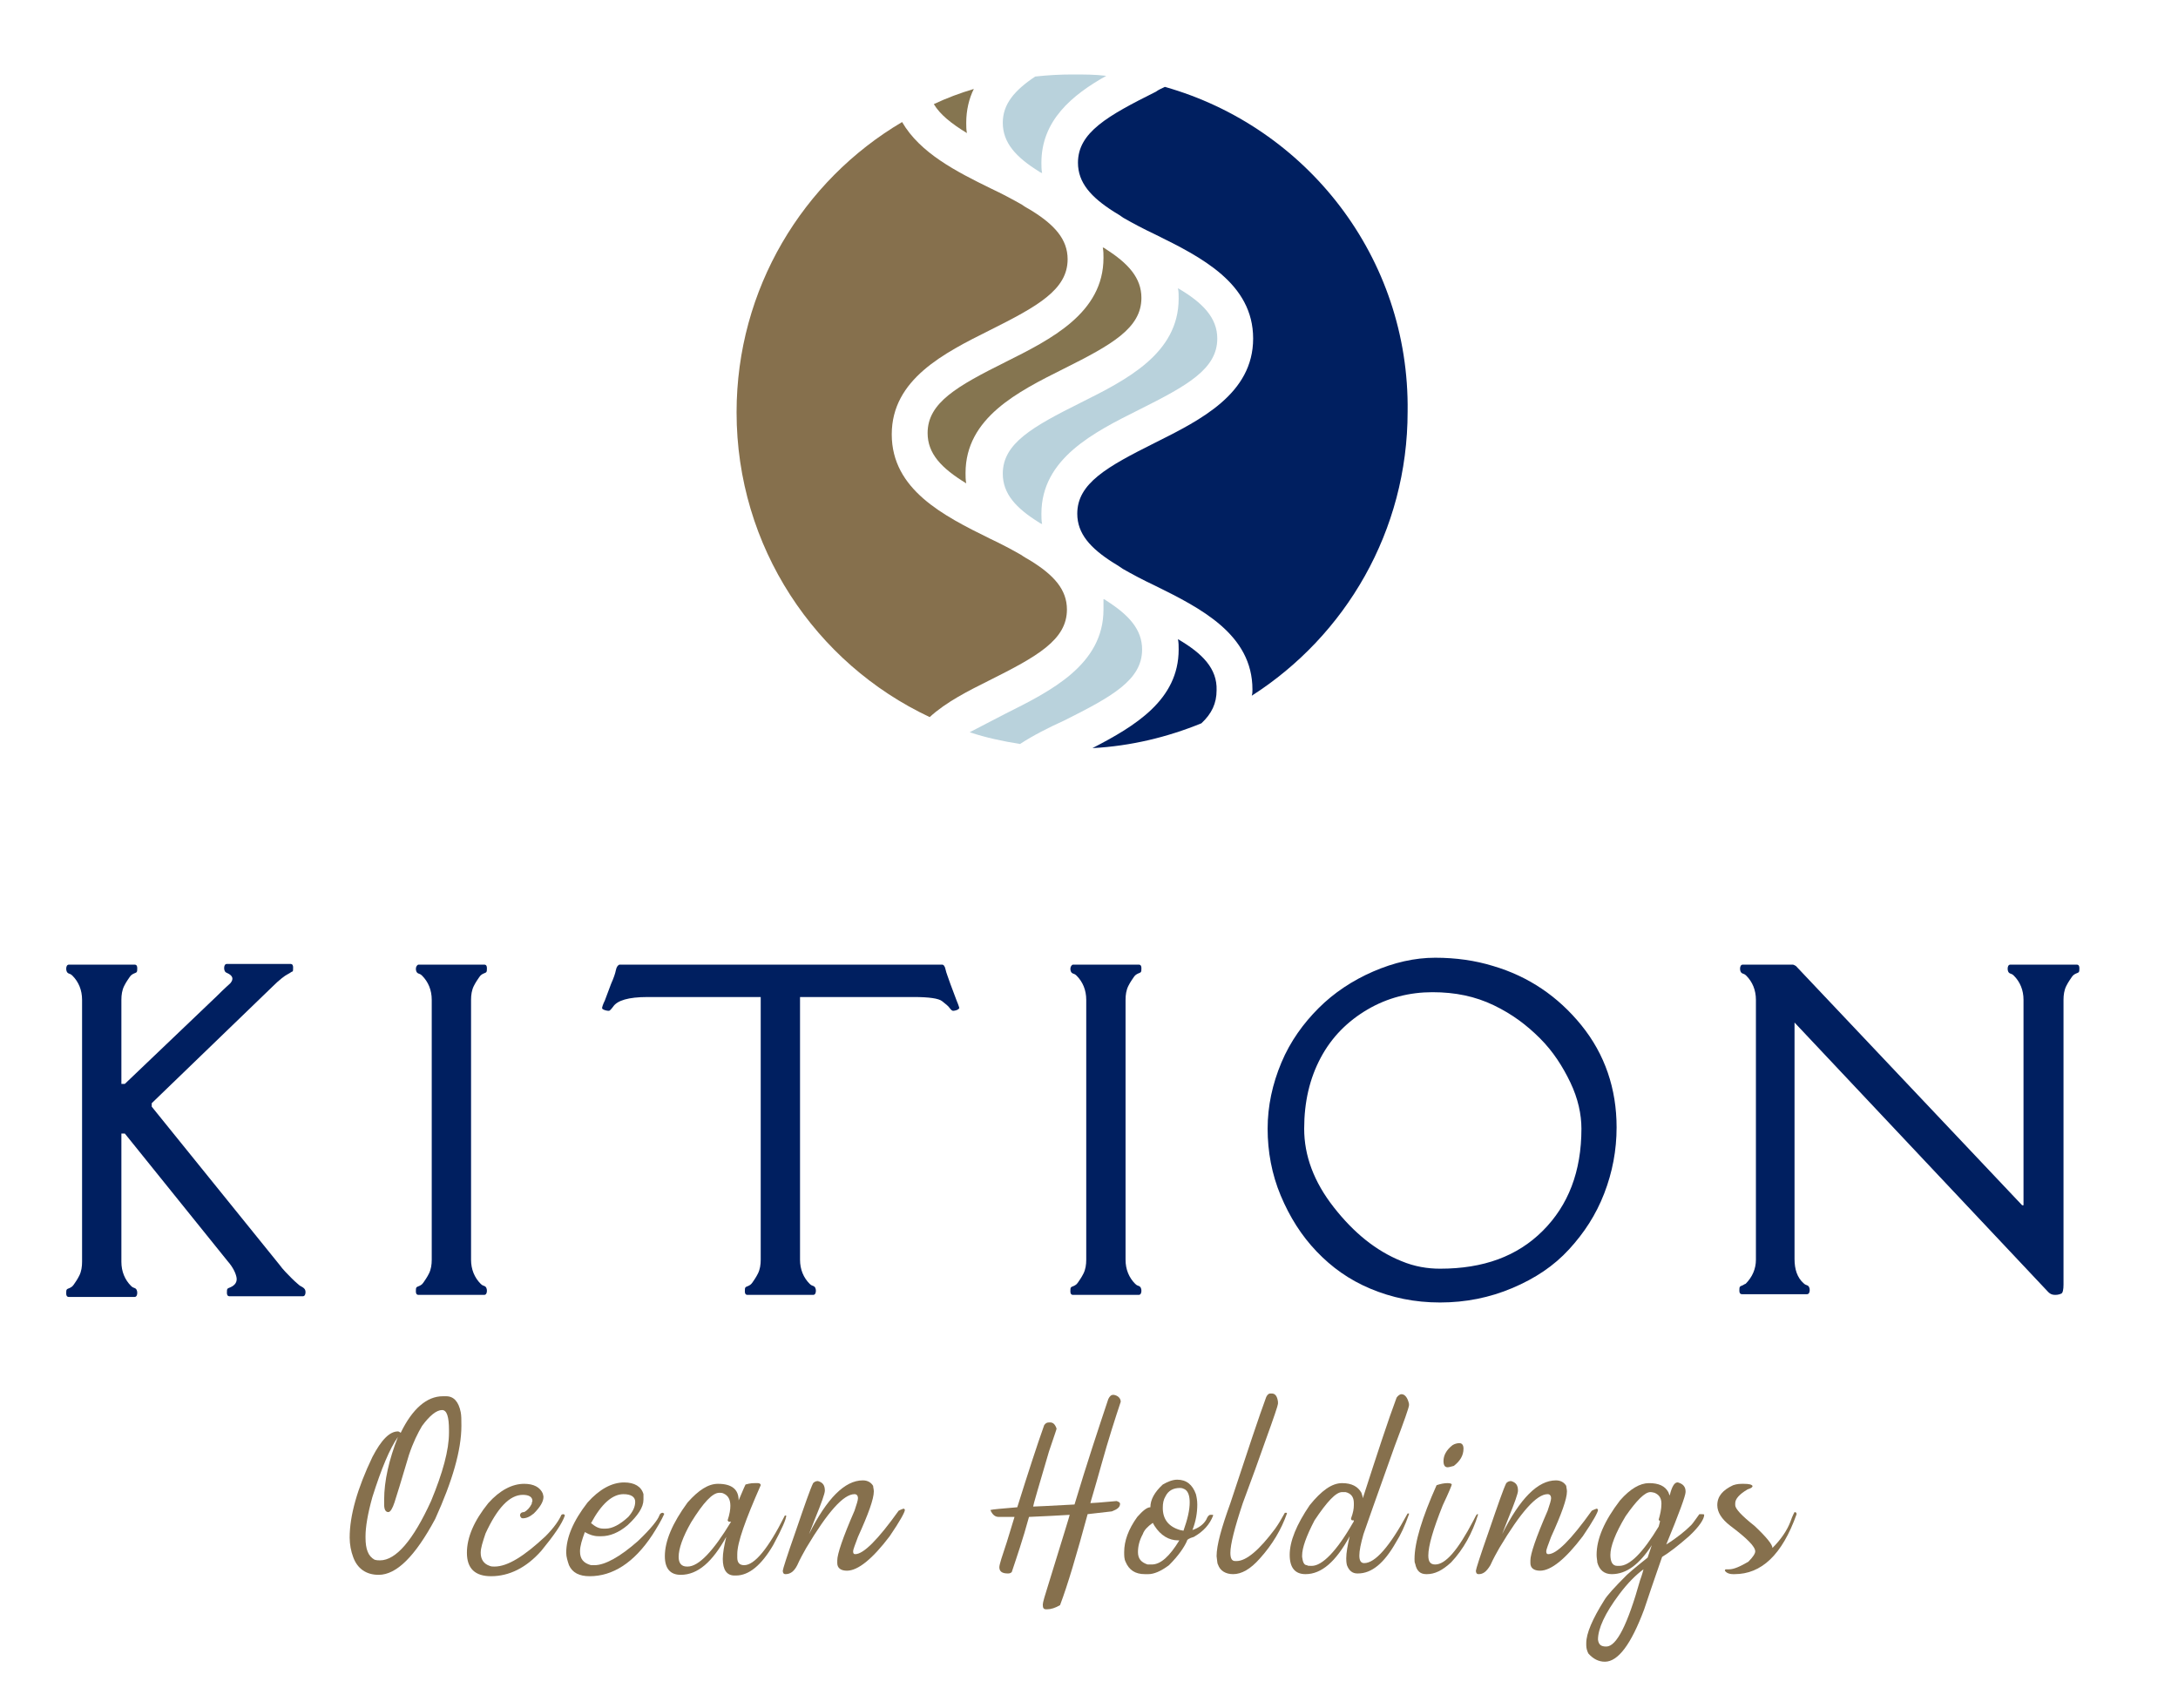 <?xml version="1.0" encoding="utf-8"?>
<!-- Generator: Adobe Illustrator 24.0.1, SVG Export Plug-In . SVG Version: 6.00 Build 0)  -->
<svg version="1.1" id="Layer_1" xmlns="http://www.w3.org/2000/svg" xmlns:xlink="http://www.w3.org/1999/xlink" x="0px" y="0px"
	 viewBox="0 0 315.8 247.7" style="enable-background:new 0 0 315.8 247.7;" xml:space="preserve">
<style type="text/css">
	.st0{fill:#B9D2DC;}
	.st1{fill:#857550;}
	.st2{fill:#001F60;}
	.st3{fill:#86704D;}
</style>
<g>
	<g>
		<path class="st0" d="M160,88.4c0,8-7.6,11.8-14.2,15.1c-1.9,1-3.7,1.9-5.2,2.7c2.4,0.8,4.8,1.3,7.3,1.7c2-1.3,4.2-2.4,6.4-3.4
			c7-3.5,11.3-5.9,11.3-10.3c0-2.9-1.9-5-5.2-7.1c-0.1-0.1-0.3-0.2-0.4-0.2C160,87.4,160,87.9,160,88.4z"/>
		<path class="st1" d="M160,37.4c0,8-7.6,11.8-14.2,15.1c-7,3.5-11.3,5.9-11.3,10.3c0,3,2,5.1,5.6,7.3c-0.1-0.5-0.1-1-0.1-1.5
			c0-8,7.6-11.8,14.2-15.1c7-3.5,11.3-5.9,11.3-10.3c0-2.9-1.9-5-5.2-7.1c-0.1-0.1-0.3-0.2-0.4-0.2C160,36.4,160,36.9,160,37.4z"/>
		<path class="st0" d="M165.2,59.4c7-3.5,11.3-5.9,11.3-10.3c0-3-2.1-5.2-5.7-7.3c0.1,0.5,0.1,1,0.1,1.5c0,8-7.6,11.8-14.2,15.1
			c-7,3.5-11.3,5.9-11.3,10.3c0,2.9,1.9,5,5.3,7.1c0.1,0.1,0.2,0.1,0.4,0.2c-0.1-0.5-0.1-1-0.1-1.5C151,66.5,158.6,62.7,165.2,59.4z
			"/>
		<path class="st2" d="M170.8,92.7c0.1,0.5,0.1,1,0.1,1.5c0,7.3-6.3,11.1-12.5,14.3c5.6-0.3,10.9-1.6,15.8-3.6
			c1.5-1.4,2.2-2.9,2.2-4.8C176.5,97,174.4,94.8,170.8,92.7z"/>
		<path class="st3" d="M143.4,98.7c7-3.5,11.3-5.9,11.3-10.3c0-2.9-1.9-5-5.3-7.1c-0.5-0.3-0.9-0.5-1.3-0.8
			c-1.4-0.8-2.9-1.6-4.6-2.4c-6.7-3.3-14.2-7.1-14.2-15.1c0-8,7.6-11.8,14.2-15.1c7-3.5,11.3-5.9,11.3-10.3c0-2.9-1.9-5-5.3-7.1
			c-0.5-0.3-0.9-0.5-1.3-0.8c-1.4-0.8-2.9-1.6-4.6-2.4c-4.9-2.4-10.2-5.1-12.8-9.6c-14.4,8.5-24,24.2-24,42.1
			c0,19.5,11.4,36.4,28,44.2C137.2,101.8,140.4,100.2,143.4,98.7z"/>
		<path class="st0" d="M160.4,11c-1.6-0.2-3.2-0.2-4.9-0.2c-1.8,0-3.6,0.1-5.4,0.3c-3,2-4.7,4-4.7,6.7c0,2.9,1.9,5,5.3,7.1
			c0.1,0.1,0.2,0.1,0.4,0.2c-0.1-0.5-0.1-1-0.1-1.5C151,17.5,155.4,13.8,160.4,11z"/>
		<path class="st2" d="M168.9,12.6c-0.4,0.2-0.9,0.4-1.3,0.7c-7,3.5-11.3,5.9-11.3,10.3c0,2.9,1.9,5,5.2,7.1c0.5,0.3,1,0.6,1.4,0.9
			c1.4,0.8,2.9,1.6,4.6,2.4c6.7,3.3,14.2,7.1,14.2,15.1c0,8-7.6,11.8-14.2,15.1c-7,3.5-11.3,5.9-11.3,10.3c0,2.9,1.9,5,5.2,7.1
			c0.5,0.3,1,0.6,1.4,0.9c1.4,0.8,2.9,1.6,4.6,2.4c6.7,3.3,14.2,7.1,14.2,15.1c0,0.3,0,0.6-0.1,0.9c13.6-8.7,22.6-23.9,22.6-41.2
			C204.4,37.3,189.4,18.4,168.9,12.6z"/>
		<path class="st1" d="M140.2,19.3c-0.1-0.5-0.1-1-0.1-1.5c0-1.8,0.4-3.5,1.1-4.9c-2,0.6-3.9,1.3-5.8,2.2
			C136.3,16.6,137.9,17.9,140.2,19.3z"/>
	</g>
	<g>
		<path class="st3" d="M54.9,228.4c-1.8,0-3.1-0.9-3.7-2.6c-0.3-0.8-0.5-1.8-0.5-2.8c0-3.2,1.1-7.1,3.3-11.7
			c1.3-2.5,2.5-3.7,3.7-3.7c0.1,0,0.3,0.1,0.4,0.2c1.7-3.5,3.8-5.3,6.1-5.3h0.5c1.1,0,1.8,0.8,2.1,2.3c0.1,0.5,0.1,1.1,0.1,2
			c0,3.5-1.3,8-3.8,13.5C60.2,225.7,57.5,228.4,54.9,228.4z M55.1,226.3c2.3,0,4.8-2.9,7.4-8.6c1.7-4.1,2.6-7.4,2.6-9.9v-0.4
			c0-1.9-0.3-2.9-1-2.9c-0.8,0-1.8,0.8-2.9,2.3c-0.6,1-1.3,2.4-1.9,4.2c-1.1,3.7-1.8,6-2.1,6.9s-0.6,1.4-0.9,1.4
			c-0.4,0-0.6-0.4-0.6-1.1v-0.7c0-2.7,0.7-5.8,2-9.1c0,0,0,0,0,0c-1.2,1.7-2.4,4.6-3.7,8.7c-0.7,2.5-1,4.4-1,5.7c0,0.1,0,0.2,0,0.2
			c0,1.7,0.4,2.7,1.3,3.2C54.6,226.3,54.9,226.3,55.1,226.3z"/>
		<path class="st3" d="M71.2,228.6c-2.3,0-3.5-1.1-3.5-3.4c0-2.2,1-4.6,3.1-7.2c1.7-1.9,3.5-2.8,5.2-2.8c1.4,0,2.3,0.5,2.7,1.4
			c0,0.1,0.1,0.3,0.1,0.5c0,0.7-0.5,1.5-1.4,2.4c-0.6,0.5-1.1,0.7-1.6,0.7c-0.2,0-0.3-0.1-0.4-0.4c0-0.3,0.2-0.5,0.6-0.5
			c0.4-0.2,0.8-0.6,1.1-1.2c0-0.2,0.1-0.4,0.1-0.4c0-0.6-0.5-0.9-1.4-0.9c-1.9,0-3.7,1.9-5.4,5.6c-0.4,1.2-0.7,2.1-0.7,2.8
			c0,0.9,0.4,1.6,1.3,1.9c0.2,0.1,0.5,0.1,0.7,0.1c1.9,0,4.3-1.5,7.4-4.4c1.3-1.3,2-2.4,2.3-3.1l0.2-0.1c0.2,0,0.3,0.1,0.3,0.2
			c-0.4,1.2-1.6,2.9-3.4,5.1C76.3,227.4,73.8,228.6,71.2,228.6z"/>
		<path class="st3" d="M85.5,228.6c-1.5,0-2.5-0.5-3-1.6c-0.2-0.6-0.4-1.2-0.4-1.8c0-2.2,1-4.6,3.1-7.3c1.7-1.9,3.5-2.9,5.3-2.9
			c1.5,0,2.5,0.6,2.8,1.7c0,0.1,0,0.4,0,0.8c0,1.1-0.8,2.3-2.3,3.7c-1.3,1.1-2.6,1.6-3.8,1.6h-0.4c-0.7,0-1.3-0.2-2-0.6
			c-0.4,1.1-0.7,2-0.7,2.8c0,1.1,0.5,1.7,1.6,2c0.2,0,0.3,0,0.5,0c1.5,0,3.7-1.2,6.3-3.5c1.9-1.8,2.9-3.1,3.1-3.7
			c0.1-0.3,0.3-0.4,0.5-0.4c0.2,0.1,0.2,0.1,0.2,0.2c-0.4,0.9-1,1.9-1.7,3C91.9,226.7,88.8,228.6,85.5,228.6z M87.8,221.7
			c1,0,2.1-0.6,3.3-1.7c0.7-0.8,1-1.5,1-2.2s-0.6-1.1-1.7-1.1c-1.6,0-3.2,1.4-4.7,4.2c0.6,0.5,1.1,0.8,1.8,0.8H87.8z"/>
		<path class="st3" d="M98.7,228.4c-1.5,0-2.3-0.9-2.3-2.7c0-2.2,1.1-4.8,3.3-7.8c1.6-1.8,3-2.7,4.4-2.7c2,0,3,0.8,3,2.4h0
			c0.4-0.9,0.7-1.7,1-2.3c0.7-0.2,1.1-0.2,1.4-0.2h0.4c0.2,0,0.4,0.1,0.4,0.3c-2.2,5-3.4,8.3-3.4,10v0.5c0,0.7,0.3,1.1,1,1.1
			c1.5,0,3.5-2.4,5.9-7.2l0.2,0c0,0.5-0.6,1.9-1.9,4.3c-1.7,2.9-3.5,4.4-5.4,4.4h-0.2c-1.1,0-1.7-0.8-1.7-2.4c0-0.9,0.2-1.9,0.5-3.2
			c0,0,0,0,0,0C103.3,226.5,101.2,228.4,98.7,228.4z M99.7,227.2c1.6,0,3.7-2.2,6.3-6.5l-0.3,0c-0.1,0-0.1-0.1-0.2-0.2
			c0.3-0.9,0.4-1.6,0.4-2.1c0-0.9-0.3-1.5-1-1.8c-0.2-0.1-0.4-0.1-0.6-0.1c-1,0-2.3,1.4-4.1,4.3c-1.2,2.1-1.8,3.8-1.8,5
			c0,0.9,0.4,1.4,1.2,1.4H99.7z"/>
		<path class="st3" d="M113.9,228.3c-0.3,0-0.4-0.2-0.4-0.5c0-0.2,0.6-2.1,1.9-5.8c1.3-3.8,2.1-6.1,2.5-6.9c0.2-0.2,0.4-0.3,0.7-0.3
			c0.7,0.2,1,0.6,1,1.4c0,0.4-0.5,1.8-1.4,4l-0.9,2.3c0,0,0,0,0,0c2.6-5.2,5.2-7.8,7.8-7.8c0.7,0,1.2,0.3,1.5,0.8
			c0,0.2,0.1,0.5,0.1,0.8c0,1.1-0.8,3.3-2.3,6.6c-0.4,1.1-0.7,1.8-0.7,2.1c0,0.3,0.1,0.4,0.3,0.4c1.2,0,3.3-2.1,6.3-6.3
			c0.2-0.1,0.4-0.2,0.7-0.3c0.1,0,0.2,0.1,0.2,0.2c0,0.3-0.7,1.6-2.2,3.8c-2.5,3.3-4.6,5-6.2,5c-0.9,0-1.4-0.4-1.4-1.1v-0.4
			c0-0.9,0.8-3.3,2.5-7.2c0.3-0.9,0.5-1.5,0.5-1.8c0-0.4-0.2-0.6-0.5-0.6c-1.6,0-3.9,2.6-7,7.8c-0.4,0.7-0.9,1.6-1.3,2.5
			C115.1,228,114.5,228.3,113.9,228.3z"/>
		<path class="st3" d="M151.8,233.4h-0.1c-0.4,0-0.5-0.2-0.5-0.7c0-0.3,0.3-1.3,0.9-3.2c2-6.5,3-9.7,3-9.8h0
			c-1.6,0.1-3.6,0.2-5.9,0.3c-0.9,3.3-1.8,5.9-2.5,8c-0.2,0.2-0.4,0.2-0.6,0.2c-0.8,0-1.2-0.3-1.2-0.9c0-0.4,0.4-1.6,1.1-3.7
			l1.1-3.6c-0.7,0-1.5,0-2.3,0c-0.5,0-0.9-0.3-1.2-1c0.3-0.1,1.6-0.2,3.9-0.4c1.6-5.1,2.9-9.1,3.9-11.9c0.2-0.3,0.4-0.4,0.7-0.4h0.2
			c0.4,0,0.7,0.3,0.9,0.9c0,0.1-0.4,1.2-1.1,3.3c-1.5,5.1-2.3,7.8-2.3,8c0.3,0,2.3-0.1,6-0.3c1.8-6,3.5-11.1,4.9-15.3
			c0.2-0.4,0.4-0.6,0.7-0.6h0.1c0.6,0.1,1,0.5,1,1c-0.8,2.4-1.8,5.5-2.8,9.1c-1,3.6-1.6,5.5-1.6,5.6c0.3,0,1.6-0.1,3.8-0.3
			c0.3,0.1,0.5,0.2,0.5,0.4c0,0.5-0.4,0.8-1.2,1.1l-3.5,0.4c-1.6,5.9-2.9,10.3-4,13.2C153,233.2,152.4,233.4,151.8,233.4z"/>
		<path class="st3" d="M166.5,228.3H166c-1.4,0-2.3-0.6-2.8-1.8c-0.2-0.4-0.2-0.9-0.2-1.4c0-1.6,0.6-3.3,1.9-5.1
			c0.8-0.9,1.4-1.4,1.9-1.4c0-1.1,0.6-2.2,1.8-3.3c0.7-0.4,1.4-0.7,2.1-0.7c1.3,0,2.2,0.7,2.7,2.1c0.1,0.4,0.2,0.9,0.2,1.5
			c0,1.2-0.2,2.4-0.7,3.7h0c0.9-0.3,1.6-0.8,2-1.5c0.2-0.5,0.4-0.7,0.6-0.7h0.3c0.1,0,0.1,0,0.1,0.1c-0.5,1.3-1.4,2.3-2.8,3.1
			c-0.7,0.2-1,0.4-1,0.6c-0.4,0.9-1.2,2.1-2.6,3.5C168.3,227.9,167.3,228.3,166.5,228.3z M167,226.9c1.3,0,2.6-1.2,4-3.5v0h-0.2
			c-1.3,0-2.5-0.7-3.4-2.1c-0.1-0.2-0.2-0.3-0.2-0.4h-0.1c-0.7,0.5-1.2,1-1.4,1.6c-0.5,0.9-0.7,1.8-0.7,2.6c0,1,0.5,1.5,1.4,1.8
			L167,226.9z M171.6,222c0.6-1.7,0.9-3,0.9-4.1c0-0.9-0.2-1.6-0.7-1.9c-0.2-0.1-0.4-0.2-0.7-0.2c-1,0-1.7,0.4-2.1,1.2
			c-0.3,0.5-0.4,1-0.4,1.7c0,1.6,0.8,2.7,2.5,3.2L171.6,222z"/>
		<path class="st3" d="M178.8,228.3c-1.1,0-1.9-0.5-2.2-1.4c-0.1-0.1-0.1-0.5-0.2-1.2c0-1.6,0.7-4.1,2-7.7
			c2.5-7.6,4.2-12.7,5.2-15.4c0.2-0.4,0.4-0.5,0.6-0.5h0.2c0.5,0,0.8,0.4,0.9,1.2v0.3c0,0.2-0.6,2-1.8,5.3c-0.9,2.6-2,5.6-3.3,9.1
			c-1.2,3.6-1.8,6-1.8,7.2c0,0.8,0.2,1.2,0.7,1.2h0.2c1.4,0,3.3-1.6,5.6-4.7c0.5-0.7,0.9-1.4,1.4-2.3c0,0,0.1,0,0.2,0
			c0.1,0,0.1,0,0.1,0.1c-0.8,2.3-2.1,4.5-3.9,6.5C181.3,227.6,180,228.3,178.8,228.3z"/>
		<path class="st3" d="M189.3,228.3c-1.5,0-2.3-0.9-2.3-2.8c0-2,1-4.4,2.9-7.2c1.7-2.1,3.2-3.2,4.7-3.2c1.4,0,2.3,0.5,2.8,1.4
			c0.1,0.3,0.2,0.6,0.2,0.8h0c2.1-6.5,3.7-11.4,4.9-14.6c0.2-0.3,0.5-0.5,0.7-0.5c0.5,0,0.9,0.5,1.1,1.4v0.2c0,0.3-0.7,2.3-2.1,6
			c-2.6,7.3-4.1,11.5-4.5,12.7c-0.4,1.4-0.6,2.4-0.6,3.1c0,0.7,0.2,1.1,0.7,1.1c1.6,0,3.7-2.4,6.3-7.2l0.2,0l0,0.1
			c-0.6,1.7-1.2,3-1.9,4.1c-1.7,3-3.5,4.5-5.5,4.5h-0.1c-0.7,0-1.2-0.4-1.5-1.2c-0.1-0.4-0.1-0.8-0.1-1c0-0.8,0.2-1.9,0.5-3.2
			c0,0,0,0,0,0C193.7,226.5,191.6,228.3,189.3,228.3z M190.2,227.1c1.5,0,3.6-2.1,6-6.3c0.1-0.1,0.1-0.2,0.1-0.3l-0.2,0
			c-0.1,0-0.2-0.1-0.2-0.2v-0.1c0.3-0.8,0.4-1.4,0.4-1.9v-0.3c0-0.9-0.4-1.4-1.2-1.6c-0.1,0-0.3,0-0.5,0c-0.9,0-2.2,1.4-4,4.1
			c-1.2,2.3-1.8,4-1.8,5.1v0.2c0.1,0.8,0.3,1.2,0.7,1.2C189.6,227.1,189.8,227.1,190.2,227.1z"/>
		<path class="st3" d="M206.9,228.3h-0.1c-0.9,0-1.4-0.5-1.6-1.5c-0.1-0.2-0.1-0.4-0.1-0.7c0-2.4,1.1-6,3.2-10.7
			c0.6-0.2,1.1-0.3,1.6-0.3c0.4,0,0.6,0.1,0.6,0.2c0,0.1-0.4,1.1-1.3,3c-1.4,3.5-2.1,5.9-2.1,7.3c0,0.9,0.3,1.3,1,1.3
			c1.5,0,3.3-2.1,5.5-6.3c0.3-0.6,0.5-1,0.6-1h0.1c0,0.1,0,0.1,0,0.1c-0.8,2.6-2.1,5-3.9,6.9C209.1,227.8,208,228.3,206.9,228.3z
			 M209.9,212.8c-0.4,0-0.6-0.3-0.6-0.9c0-0.8,0.4-1.6,1.3-2.3c0.3-0.2,0.7-0.3,1-0.3c0.4,0,0.6,0.3,0.6,0.8c0,1-0.5,1.8-1.4,2.5
			C210.4,212.7,210.1,212.8,209.9,212.8z"/>
		<path class="st3" d="M214.4,228.3c-0.3,0-0.4-0.2-0.4-0.5c0-0.2,0.6-2.1,1.9-5.8c1.3-3.8,2.1-6.1,2.5-6.9c0.2-0.2,0.4-0.3,0.7-0.3
			c0.7,0.2,1,0.6,1,1.4c0,0.4-0.5,1.8-1.4,4l-0.9,2.3c0,0,0,0,0,0c2.6-5.2,5.2-7.8,7.8-7.8c0.7,0,1.2,0.3,1.5,0.8
			c0,0.2,0.1,0.5,0.1,0.8c0,1.1-0.8,3.3-2.3,6.6c-0.4,1.1-0.7,1.8-0.7,2.1c0,0.3,0.1,0.4,0.3,0.4c1.2,0,3.3-2.1,6.3-6.3
			c0.2-0.1,0.4-0.2,0.7-0.3c0.1,0,0.2,0.1,0.2,0.2c0,0.3-0.7,1.6-2.2,3.8c-2.5,3.3-4.6,5-6.2,5c-0.9,0-1.4-0.4-1.4-1.1v-0.4
			c0-0.9,0.8-3.3,2.5-7.2c0.3-0.9,0.5-1.5,0.5-1.8c0-0.4-0.2-0.6-0.5-0.6c-1.6,0-3.9,2.6-7,7.8c-0.4,0.7-0.9,1.6-1.3,2.5
			C215.5,228,215,228.3,214.4,228.3z"/>
		<path class="st3" d="M232.7,241c-0.9,0-1.7-0.4-2.4-1.2c-0.2-0.4-0.3-0.8-0.3-1.2v-0.3c0-1.4,0.9-3.5,2.6-6.2
			c0.4-0.7,1.5-1.9,3.3-3.7c1-0.9,2-1.7,3-2.5l0.6-1.8c-1.8,2.8-3.7,4.2-5.8,4.2c-1.1,0-1.8-0.6-2.1-1.7c0-0.3-0.1-0.6-0.1-1.1
			c0-2.3,1.1-4.9,3.4-7.9c1.5-1.7,2.9-2.5,4.2-2.5c1.4,0,2.3,0.4,2.8,1.3c0.1,0.3,0.2,0.5,0.2,0.5c0.3-1.3,0.7-1.9,1.1-1.9h0.1
			c0.7,0.2,1.1,0.6,1.1,1.3c0,0,0,0,0,0.1c0,0.5-0.9,3-2.8,7.6h0c1.6-1,2.8-2,3.6-2.8c0.3-0.3,0.6-0.8,1.2-1.6c0,0,0.1,0,0.2,0
			c0.3,0,0.5,0,0.5,0.1c0,0.6-0.7,1.7-2.2,3.1c-1.6,1.4-2.9,2.4-3.9,3c-0.2,0.6-1.1,3.1-2.6,7.6C236.5,238.5,234.6,241,232.7,241z
			 M232.9,238.8c1.5,0,3.1-3.2,4.9-9.6c0.1-0.3,0.3-0.8,0.5-1.6c-1.1,0.8-2.3,2-3.5,3.6c-2.1,2.8-3.1,5-3.1,6.6
			C231.8,238.5,232.1,238.8,232.9,238.8z M234.8,227.1c1.5,0,3.4-1.9,5.7-5.7c0.1-0.4,0.2-0.7,0.2-0.8c-0.1-0.1-0.2-0.1-0.2-0.2
			c0.2-0.7,0.4-1.5,0.4-2.3c0-0.8-0.3-1.3-1-1.6c-0.1,0-0.3-0.1-0.6-0.1c-0.8,0-2,1.2-3.6,3.5c-1.5,2.5-2.2,4.4-2.2,5.6
			c0,1,0.3,1.6,1,1.6H234.8z"/>
		<path class="st3" d="M251.5,228.3h-0.2c-0.6,0-1-0.2-1.2-0.5c0-0.1,0-0.1,0.1-0.2h0.5c0.7,0,1.6-0.4,2.8-1.1c0.7-0.7,1-1.2,1-1.5
			c0-0.7-1.2-1.9-3.6-3.7c-1.3-1-1.9-2-1.9-3c0-1.3,0.8-2.2,2.3-2.9c0.6-0.2,1-0.2,1.5-0.2c0.8,0,1.2,0.1,1.3,0.3v0.1
			c-0.1,0.2-0.4,0.3-0.7,0.4c-1.2,0.7-1.8,1.4-1.8,2v0.3c0,0.5,0.9,1.5,2.8,3c1.7,1.6,2.6,2.7,2.6,3.2h0c1.2-1.2,2.1-2.5,2.6-3.8
			c0.3-0.9,0.6-1.4,0.6-1.4c0.2,0,0.3,0.1,0.3,0.3C258.4,225.5,255.4,228.3,251.5,228.3z"/>
	</g>
	<g>
		<path class="st2" d="M22,160.5l18.5,22.9c0.5,0.7,1.2,1.4,1.8,2s1,0.9,1.1,1s0.2,0.1,0.5,0.3s0.4,0.4,0.4,0.7s-0.1,0.6-0.4,0.6
			H33.3c-0.3,0-0.4-0.2-0.4-0.5s0-0.5,0.1-0.6s0.2-0.1,0.4-0.2c0.7-0.3,1-0.8,0.9-1.4s-0.5-1.5-1.3-2.4l-14.9-18.5h-0.5v18.6
			c0,1.4,0.5,2.6,1.4,3.5c0.1,0.1,0.2,0.2,0.5,0.3s0.4,0.4,0.4,0.7s-0.1,0.6-0.4,0.6H10c-0.3,0-0.4-0.2-0.4-0.5s0-0.5,0.1-0.6
			s0.2-0.1,0.4-0.2s0.4-0.2,0.6-0.5s0.5-0.7,0.8-1.3s0.4-1.3,0.4-2V145c0-1.4-0.5-2.6-1.4-3.5c-0.1-0.1-0.2-0.2-0.5-0.3
			s-0.4-0.4-0.4-0.7s0.1-0.6,0.4-0.6h9.5c0.3,0,0.4,0.2,0.4,0.5s0,0.5-0.1,0.6s-0.2,0.1-0.4,0.2s-0.4,0.2-0.6,0.5s-0.5,0.7-0.8,1.3
			s-0.4,1.3-0.4,2v12.2h0.5l13.3-12.7c1.2-1.2,1.9-1.8,2-1.9c0.5-0.6,0.4-1.1-0.5-1.5c-0.3-0.1-0.4-0.4-0.4-0.7s0.1-0.6,0.4-0.6h9.2
			c0.3,0,0.4,0.2,0.4,0.5s0,0.6-0.1,0.6s-0.3,0.2-0.7,0.4s-1.2,0.8-2.2,1.8L22,160V160.5z"/>
		<path class="st2" d="M60.7,139.9h9.5c0.3,0,0.4,0.2,0.4,0.5s0,0.5-0.1,0.6s-0.2,0.1-0.4,0.2s-0.4,0.2-0.6,0.5s-0.5,0.7-0.8,1.3
			s-0.4,1.3-0.4,2v37.7c0,1.4,0.5,2.6,1.4,3.5c0.1,0.1,0.2,0.2,0.5,0.3s0.4,0.4,0.4,0.7s-0.1,0.6-0.4,0.6h-9.5
			c-0.3,0-0.4-0.2-0.4-0.5s0-0.5,0.1-0.6s0.2-0.1,0.4-0.2s0.4-0.2,0.6-0.5s0.5-0.7,0.8-1.3s0.4-1.3,0.4-2V145c0-1.4-0.5-2.6-1.4-3.5
			c-0.1-0.1-0.2-0.2-0.5-0.3s-0.4-0.4-0.4-0.7S60.5,139.9,60.7,139.9z"/>
		<path class="st2" d="M136.6,139.9c0.2,0,0.4,0.2,0.5,0.7s0.4,1.2,0.7,2.1l0.9,2.4c0.3,0.7,0.4,1.1,0.4,1.1s-0.1,0.2-0.4,0.3
			s-0.5,0.1-0.5,0.1c-0.1,0-0.3-0.1-0.5-0.4s-0.6-0.6-1.1-1s-1.9-0.6-4.1-0.6h-16.5v38.1c0,1.4,0.5,2.6,1.4,3.5
			c0.1,0.1,0.2,0.2,0.5,0.3s0.4,0.4,0.4,0.7s-0.1,0.6-0.4,0.6h-9.5c-0.3,0-0.4-0.2-0.4-0.5s0-0.5,0.1-0.6s0.2-0.1,0.4-0.2
			s0.4-0.2,0.6-0.5s0.5-0.7,0.8-1.3s0.4-1.3,0.4-2v-38.1H93.9c-2.8,0-4.4,0.5-5,1.4c-0.3,0.4-0.5,0.6-0.6,0.6s-0.3,0-0.6-0.1
			s-0.4-0.2-0.4-0.3s0.1-0.5,0.4-1.1l0.9-2.4c0.4-0.9,0.6-1.5,0.7-2s0.3-0.7,0.5-0.8H136.6z"/>
		<path class="st2" d="M155.6,139.9h9.5c0.3,0,0.4,0.2,0.4,0.5s0,0.5-0.1,0.6s-0.2,0.1-0.4,0.2s-0.4,0.2-0.6,0.5s-0.5,0.7-0.8,1.3
			s-0.4,1.3-0.4,2v37.7c0,1.4,0.5,2.6,1.4,3.5c0.1,0.1,0.2,0.2,0.5,0.3s0.4,0.4,0.4,0.7s-0.1,0.6-0.4,0.6h-9.5
			c-0.3,0-0.4-0.2-0.4-0.5s0-0.5,0.1-0.6s0.2-0.1,0.4-0.2s0.4-0.2,0.6-0.5s0.5-0.7,0.8-1.3s0.4-1.3,0.4-2V145c0-1.4-0.5-2.6-1.4-3.5
			c-0.1-0.1-0.2-0.2-0.5-0.3s-0.4-0.4-0.4-0.7S155.4,139.9,155.6,139.9z"/>
		<path class="st2" d="M190.9,181.5c-2.2-2.3-3.9-5-5.2-8.1s-1.9-6.4-1.9-9.7s0.7-6.5,2-9.6s3.2-5.7,5.4-7.9s4.9-4,7.9-5.3s6-2,9-2
			s5.8,0.4,8.4,1.2c5.1,1.5,9.4,4.4,12.8,8.6s5.1,9.2,5.1,14.8c0,3.3-0.6,6.5-1.8,9.6s-2.9,5.7-5.1,8.1s-4.9,4.2-8.2,5.6
			s-6.8,2.1-10.5,2.1s-7-0.7-10.1-2S193.1,183.8,190.9,181.5z M203.2,182.9c1.9,0.8,3.8,1.1,5.6,1.1c6.3,0,11.2-1.8,14.9-5.5
			s5.6-8.6,5.6-14.8c0-2.1-0.5-4.4-1.6-6.7s-2.5-4.5-4.4-6.4s-4-3.5-6.7-4.8s-5.6-1.9-8.9-1.9s-6.5,0.8-9.4,2.5s-5.2,4-6.8,7
			s-2.4,6.4-2.4,10.3s1.4,7.7,4.3,11.4S199.5,181.4,203.2,182.9z"/>
		<path class="st2" d="M259.9,139.9c0.2,0,0.3,0.1,0.5,0.2l32.8,34.7h0.2V145c0-1.4-0.5-2.6-1.4-3.5c-0.1-0.1-0.2-0.2-0.5-0.3
			s-0.4-0.4-0.4-0.7s0.1-0.6,0.4-0.6h9.6c0.3,0,0.4,0.2,0.4,0.5s0,0.5-0.1,0.6s-0.2,0.1-0.4,0.2s-0.4,0.2-0.6,0.5s-0.5,0.7-0.8,1.3
			s-0.4,1.3-0.4,2v41.3c0,0.7-0.1,1.2-0.3,1.3s-0.5,0.2-0.9,0.2s-0.7-0.1-1-0.4l-36.8-39.1v34.3c0,1.5,0.4,2.7,1.3,3.5
			c0.1,0.1,0.2,0.2,0.5,0.3s0.4,0.4,0.4,0.7s-0.1,0.6-0.4,0.6h-9.4c-0.3,0-0.4-0.2-0.4-0.5s0-0.5,0.1-0.6s0.2-0.1,0.4-0.2
			s0.3-0.2,0.4-0.2c1-1,1.5-2.2,1.5-3.5V145c0-1.4-0.5-2.6-1.4-3.5c-0.1-0.1-0.2-0.2-0.5-0.3s-0.4-0.4-0.4-0.7s0.1-0.6,0.4-0.6
			H259.9z"/>
	</g>
</g>
</svg>
